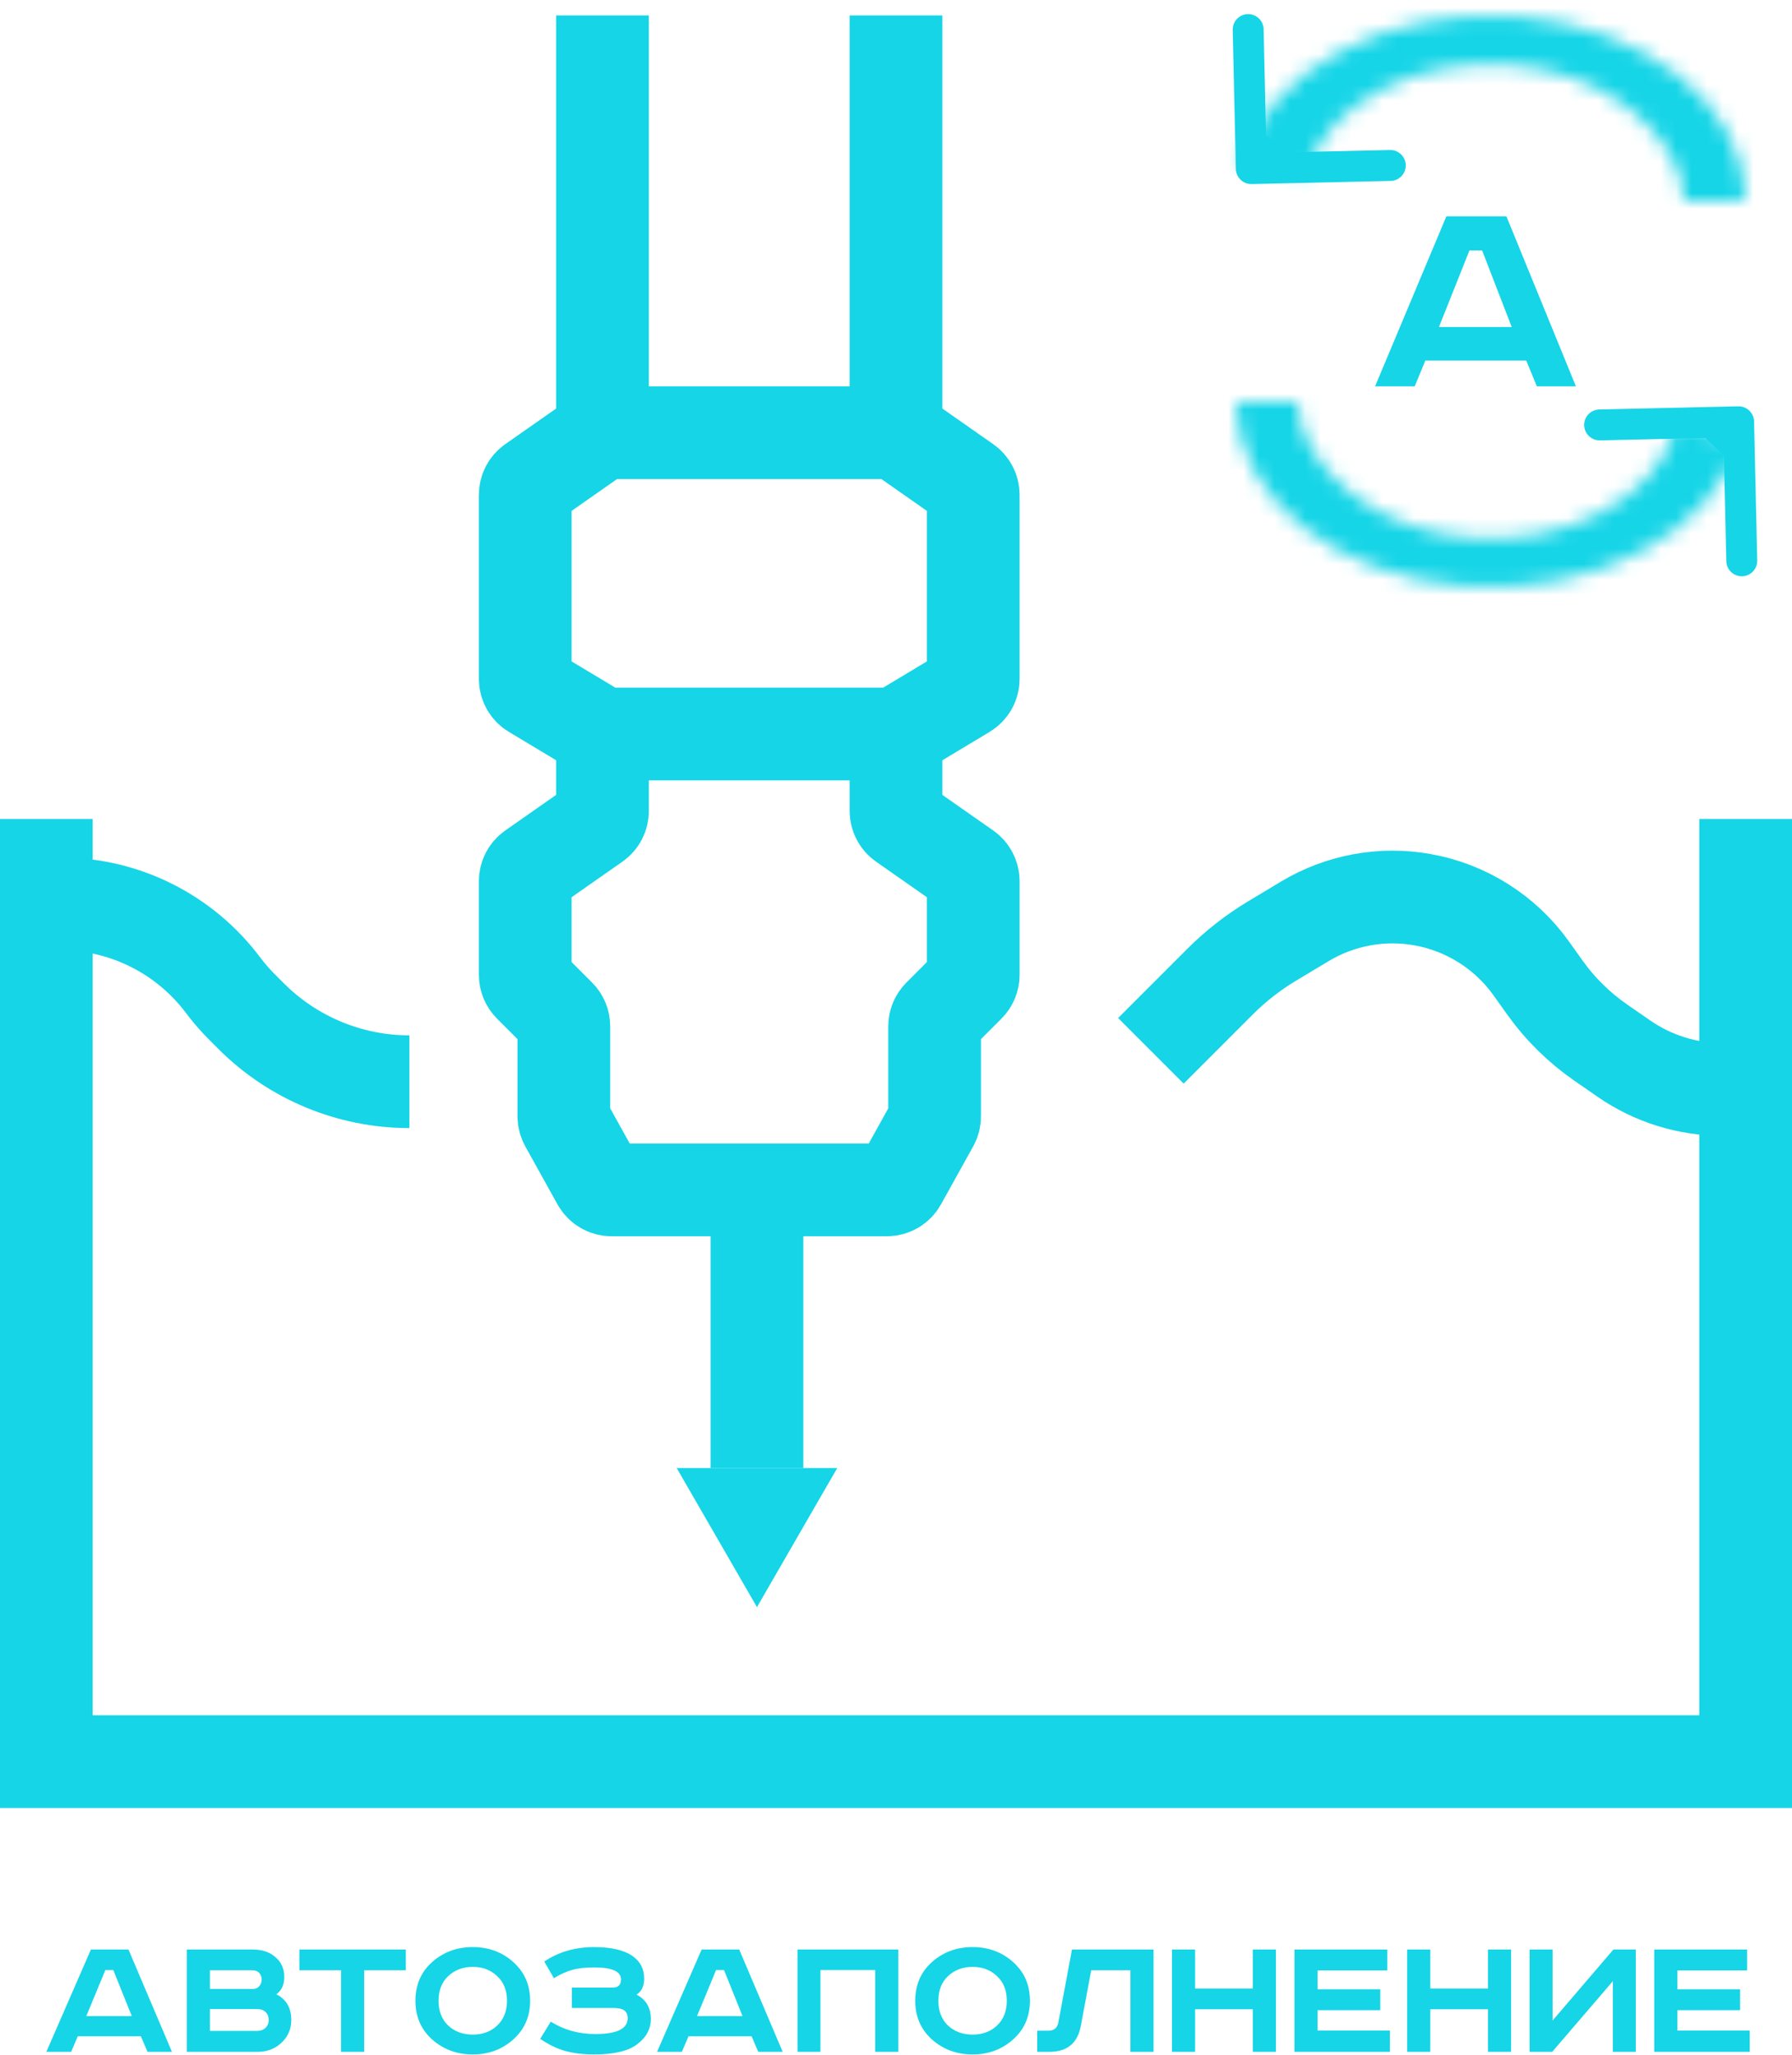 <?xml version="1.0" encoding="UTF-8"?> <svg xmlns="http://www.w3.org/2000/svg" width="116" height="133" viewBox="0 0 116 133" fill="none"><path d="M80 10.934C80.013 11.486 80.47 11.923 81.022 11.911L90.02 11.708C90.572 11.695 91.01 11.238 90.997 10.686C90.985 10.133 90.527 9.696 89.975 9.708L81.977 9.889L81.797 1.891C81.784 1.339 81.326 0.901 80.774 0.914C80.222 0.926 79.785 1.384 79.797 1.936L80 10.934ZM82.545 9.295L81.822 8.604L80.277 10.22L81 10.911L81.723 11.602L83.268 9.986L82.545 9.295Z" fill="#15D5E7"></path><mask id="path-2-inside-1_18_158" fill="white"><path d="M113 13C113 10.029 111.484 7.163 108.746 4.958C106.008 2.753 102.242 1.365 98.178 1.062C94.114 0.76 90.041 1.565 86.746 3.322C83.451 5.078 81.169 7.661 80.342 10.571L84.584 11.209C85.194 9.063 86.877 7.158 89.307 5.863C91.737 4.567 94.741 3.974 97.738 4.196C100.735 4.419 103.512 5.443 105.531 7.069C107.55 8.696 109 10.809 109 13L113 13Z"></path></mask><path d="M113 13L113 19L119 19V13H113ZM80.342 10.571L74.57 8.931L72.706 15.491L79.45 16.505L80.342 10.571ZM84.584 11.209L83.692 17.142L88.912 17.927L90.355 12.849L84.584 11.209ZM109 13H103V19L109 19L109 13ZM113 13H119C119 7.872 116.373 3.397 112.51 0.285L108.746 4.958L104.982 9.631C106.595 10.93 107 12.186 107 13H113ZM108.746 4.958L112.51 0.285C108.68 -2.8 103.701 -4.543 98.623 -4.921L98.178 1.062L97.733 7.046C100.783 7.273 103.337 8.305 104.982 9.631L108.746 4.958ZM98.178 1.062L98.623 -4.921C93.533 -5.3 88.311 -4.312 83.924 -1.973L86.746 3.322L89.569 8.616C91.771 7.442 94.694 6.82 97.733 7.046L98.178 1.062ZM86.746 3.322L83.924 -1.973C79.55 0.358 75.943 4.099 74.57 8.931L80.342 10.571L86.113 12.211C86.394 11.223 87.352 9.798 89.569 8.616L86.746 3.322ZM80.342 10.571L79.45 16.505L83.692 17.142L84.584 11.209L85.476 5.276L81.234 4.638L80.342 10.571ZM84.584 11.209L90.355 12.849C90.419 12.625 90.778 11.878 92.129 11.157L89.307 5.863L86.484 0.568C82.975 2.438 79.968 5.501 78.812 9.569L84.584 11.209ZM89.307 5.863L92.129 11.157C93.466 10.445 95.321 10.033 97.293 10.18L97.738 4.196L98.183 -1.787C94.161 -2.086 90.007 -1.31 86.484 0.568L89.307 5.863ZM97.738 4.196L97.293 10.18C99.276 10.327 100.84 10.995 101.768 11.742L105.531 7.069L109.295 2.397C106.184 -0.109 102.195 -1.489 98.183 -1.787L97.738 4.196ZM105.531 7.069L101.768 11.742C102.359 12.219 102.721 12.653 102.904 12.953C103.083 13.246 103 13.25 103 13H109H115C115 8.183 111.946 4.532 109.295 2.397L105.531 7.069ZM109 13L109 19L113 19L113 13L113 7L109 7L109 13Z" fill="#15D5E7" mask="url(#path-2-inside-1_18_158)"></path><path d="M113.545 27.272C113.532 26.72 113.075 26.283 112.523 26.295L103.525 26.498C102.973 26.51 102.535 26.968 102.548 27.52C102.56 28.072 103.018 28.51 103.57 28.497L111.568 28.317L111.748 36.315C111.761 36.867 112.218 37.305 112.771 37.292C113.323 37.28 113.76 36.822 113.748 36.27L113.545 27.272ZM111 28.911L111.723 29.602L113.268 27.986L112.545 27.295L111.822 26.604L110.277 28.22L111 28.911Z" fill="#15D5E7"></path><mask id="path-5-inside-2_18_158" fill="white"><path d="M80 26C80 28.971 81.516 31.837 84.254 34.042C86.992 36.247 90.756 37.635 94.82 37.938C98.885 38.24 102.959 37.435 106.254 35.678C109.549 33.922 111.831 31.339 112.658 28.429L108.416 27.791C107.806 29.937 106.123 31.842 103.693 33.137C101.263 34.433 98.259 35.026 95.262 34.803C92.264 34.581 89.488 33.557 87.469 31.931C85.45 30.304 84 28.191 84 26L80 26Z"></path></mask><path d="M80 26L80 20L74 20V26H80ZM112.658 28.429L118.43 30.069L120.294 23.509L113.55 22.495L112.658 28.429ZM108.416 27.791L109.308 21.858L104.088 21.073L102.645 26.151L108.416 27.791ZM84 26H90V20L84 20L84 26ZM80 26H74C74 31.128 76.627 35.603 80.49 38.715L84.254 34.042L88.017 29.369C86.405 28.07 86 26.814 86 26H80ZM84.254 34.042L80.49 38.715C84.32 41.799 89.296 43.543 94.375 43.921L94.82 37.938L95.265 31.954C92.216 31.727 89.664 30.695 88.017 29.369L84.254 34.042ZM94.82 37.938L94.375 43.921C99.464 44.3 104.688 43.312 109.076 40.973L106.254 35.678L103.431 30.384C101.229 31.558 98.305 32.18 95.265 31.954L94.82 37.938ZM106.254 35.678L109.076 40.973C113.45 38.642 117.057 34.901 118.43 30.069L112.658 28.429L106.887 26.789C106.606 27.777 105.648 29.202 103.431 30.384L106.254 35.678ZM112.658 28.429L113.55 22.495L109.308 21.858L108.416 27.791L107.524 33.724L111.766 34.362L112.658 28.429ZM108.416 27.791L102.645 26.151C102.581 26.375 102.222 27.122 100.871 27.843L103.693 33.137L106.516 38.432C110.025 36.562 113.032 33.499 114.187 29.431L108.416 27.791ZM103.693 33.137L100.871 27.843C99.534 28.555 97.679 28.967 95.707 28.82L95.262 34.803L94.817 40.787C98.839 41.086 102.993 40.31 106.516 38.432L103.693 33.137ZM95.262 34.803L95.707 28.82C93.724 28.673 92.16 28.005 91.232 27.258L87.469 31.931L83.705 36.603C86.816 39.109 90.805 40.489 94.817 40.787L95.262 34.803ZM87.469 31.931L91.232 27.258C90.641 26.782 90.279 26.347 90.096 26.047C89.917 25.754 90 25.75 90 26H84H78C78 30.817 81.054 34.468 83.705 36.603L87.469 31.931ZM84 26L84 20L80 20L80 26L80 32L84 32L84 26Z" fill="#15D5E7" mask="url(#path-5-inside-2_18_158)"></path><path d="M95.119 16.208L93.147 21.161H97.857L95.942 16.208H95.119ZM93.626 14H97.513L102.012 25H99.484L98.795 23.329H92.266L91.577 25H89.012L93.626 14Z" fill="#15D5E7"></path><path d="M39 1V28M39 28L34.426 31.201C34.159 31.389 34 31.694 34 32.021V43.934C34 44.285 34.184 44.611 34.486 44.791L39 47.5M39 28H58M39 47.5V52.479C39 52.806 38.841 53.111 38.574 53.299L34.426 56.201C34.159 56.389 34 56.694 34 57.021V63.086C34 63.351 34.105 63.605 34.293 63.793L36.207 65.707C36.395 65.895 36.5 66.149 36.5 66.414V72.241C36.5 72.411 36.543 72.578 36.626 72.727L38.714 76.486C38.891 76.803 39.225 77 39.588 77H57.412C57.775 77 58.109 76.803 58.286 76.486L60.374 72.727C60.457 72.578 60.5 72.411 60.5 72.241V66.414C60.5 66.149 60.605 65.895 60.793 65.707L62.707 63.793C62.895 63.605 63 63.351 63 63.086V57.021C63 56.694 62.841 56.389 62.574 56.201L58.426 53.299C58.159 53.111 58 52.806 58 52.479V47.5M39 47.5H58M58 1V28M58 28L62.574 31.201C62.841 31.389 63 31.694 63 32.021V43.934C63 44.285 62.816 44.611 62.514 44.791L58 47.5" stroke="#15D5E7" stroke-width="6"></path><path d="M3 53V114H113V53" stroke="#15D5E7" stroke-width="6"></path><path d="M4 58.5V58.5C8.092 58.5 11.98 60.473 14.435 63.747V63.747C14.808 64.244 15.22 64.721 15.66 65.16L16.257 65.757C18.974 68.474 22.658 70 26.5 70V70" stroke="#15D5E7" stroke-width="6"></path><path d="M74.5 68L78.967 63.533C79.985 62.515 81.124 61.625 82.359 60.885L84.465 59.621C86.745 58.253 89.442 57.754 92.06 58.216V58.216C94.906 58.719 97.441 60.317 99.121 62.669L100.005 63.908C100.994 65.292 102.215 66.495 103.614 67.464L105.122 68.508C106.996 69.805 109.221 70.5 111.5 70.5V70.5" stroke="#15D5E7" stroke-width="6"></path><path d="M49 104L54.196 95H43.804L49 104Z" fill="#15D5E7"></path><rect x="46" y="79" width="6" height="16" fill="#15D5E7"></rect><path d="M6.82 127.485L5.586 130.466H8.532L7.334 127.485H6.82ZM5.886 126.156H8.316L11.13 132.777H9.55L9.118 131.771H5.035L4.604 132.777H3L5.886 126.156Z" fill="#15D5E7"></path><path d="M12.091 126.156H16.354C16.96 126.156 17.451 126.319 17.826 126.647C18.209 126.966 18.401 127.393 18.401 127.928C18.401 128.439 18.229 128.814 17.886 129.053C18.533 129.381 18.856 129.935 18.856 130.718C18.856 131.292 18.648 131.779 18.233 132.178C17.818 132.577 17.299 132.777 16.677 132.777H12.091V126.156ZM13.588 127.497V128.706H16.401C16.561 128.706 16.689 128.646 16.785 128.526C16.888 128.407 16.94 128.267 16.94 128.107C16.94 127.94 16.888 127.796 16.785 127.676C16.681 127.557 16.513 127.497 16.282 127.497H13.588ZM13.588 130.011V131.424H16.629C16.86 131.424 17.044 131.36 17.18 131.232C17.323 131.097 17.395 130.925 17.395 130.718C17.395 130.502 17.327 130.33 17.192 130.203C17.056 130.075 16.88 130.011 16.665 130.011H13.588Z" fill="#15D5E7"></path><path d="M19.382 126.156H26.267V127.497H23.573V132.777H22.076V127.497H19.382V126.156Z" fill="#15D5E7"></path><path d="M29.011 127.88C28.596 128.271 28.389 128.802 28.389 129.472C28.389 130.143 28.596 130.678 29.011 131.077C29.434 131.468 29.965 131.663 30.604 131.663C31.242 131.663 31.769 131.468 32.184 131.077C32.607 130.678 32.819 130.143 32.819 129.472C32.819 128.802 32.607 128.271 32.184 127.88C31.769 127.481 31.242 127.281 30.604 127.281C29.965 127.281 29.434 127.481 29.011 127.88ZM33.226 126.97C33.952 127.616 34.316 128.451 34.316 129.472C34.316 130.494 33.952 131.328 33.226 131.975C32.508 132.621 31.634 132.945 30.604 132.945C29.574 132.945 28.696 132.621 27.97 131.975C27.251 131.328 26.892 130.494 26.892 129.472C26.892 128.451 27.251 127.616 27.97 126.97C28.696 126.323 29.574 126 30.604 126C31.634 126 32.508 126.323 33.226 126.97Z" fill="#15D5E7"></path><path d="M37.016 128.622H39.651C40.018 128.622 40.201 128.447 40.201 128.095C40.201 127.577 39.627 127.317 38.477 127.317C37.895 127.317 37.419 127.369 37.052 127.473C36.685 127.569 36.286 127.748 35.855 128.012L35.232 126.934C36.158 126.311 37.232 126 38.453 126C39.571 126 40.405 126.196 40.956 126.587C41.451 126.93 41.698 127.417 41.698 128.047C41.698 128.518 41.534 128.862 41.207 129.077C41.822 129.396 42.129 129.923 42.129 130.658C42.129 131.304 41.83 131.851 41.231 132.298C40.656 132.729 39.734 132.945 38.465 132.945C37.747 132.945 37.116 132.869 36.573 132.717C36.039 132.565 35.504 132.306 34.969 131.939L35.651 130.825C36.506 131.36 37.467 131.628 38.537 131.628C39.934 131.628 40.632 131.284 40.632 130.598C40.632 130.366 40.557 130.199 40.405 130.095C40.261 129.991 40.01 129.939 39.651 129.939H37.016V128.622Z" fill="#15D5E7"></path><path d="M46.353 127.485L45.12 130.466H48.066L46.868 127.485H46.353ZM45.419 126.156H47.85L50.664 132.777H49.083L48.652 131.771H44.569L44.138 132.777H42.534L45.419 126.156Z" fill="#15D5E7"></path><path d="M51.625 126.156H58.15V132.777H56.654V127.485H53.109V132.777H51.625V126.156Z" fill="#15D5E7"></path><path d="M61.365 127.88C60.95 128.271 60.743 128.802 60.743 129.472C60.743 130.143 60.95 130.678 61.365 131.077C61.789 131.468 62.319 131.663 62.958 131.663C63.597 131.663 64.123 131.468 64.538 131.077C64.962 130.678 65.173 130.143 65.173 129.472C65.173 128.802 64.962 128.271 64.538 127.88C64.123 127.481 63.597 127.281 62.958 127.281C62.319 127.281 61.789 127.481 61.365 127.88ZM65.58 126.97C66.307 127.616 66.67 128.451 66.67 129.472C66.67 130.494 66.307 131.328 65.58 131.975C64.862 132.621 63.988 132.945 62.958 132.945C61.928 132.945 61.05 132.621 60.324 131.975C59.605 131.328 59.246 130.494 59.246 129.472C59.246 128.451 59.605 127.616 60.324 126.97C61.05 126.323 61.928 126 62.958 126C63.988 126 64.862 126.323 65.58 126.97Z" fill="#15D5E7"></path><path d="M69.392 126.156H74.672V132.777H73.175V127.497H70.637L69.966 131.089C69.759 132.214 69.081 132.777 67.931 132.777H67.141V131.412H67.859C68.218 131.412 68.434 131.24 68.506 130.897L69.392 126.156Z" fill="#15D5E7"></path><path d="M75.864 126.156H77.361V128.682H81.097V126.156H82.593V132.777H81.097V130.023H77.361V132.777H75.864V126.156Z" fill="#15D5E7"></path><path d="M83.792 126.156H89.803V127.509H85.289V128.73H89.348V130.083H85.289V131.4H89.97V132.777H83.792V126.156Z" fill="#15D5E7"></path><path d="M91.088 126.156H92.585V128.682H96.321V126.156H97.817V132.777H96.321V130.023H92.585V132.777H91.088V126.156Z" fill="#15D5E7"></path><path d="M99.016 126.156H100.501V130.753L104.44 126.156H105.889V132.777H104.404V128.203L100.477 132.777H99.016V126.156Z" fill="#15D5E7"></path><path d="M107.084 126.156H113.095V127.509H108.581V128.73H112.64V130.083H108.581V131.4H113.262V132.777H107.084V126.156Z" fill="#15D5E7"></path></svg> 
